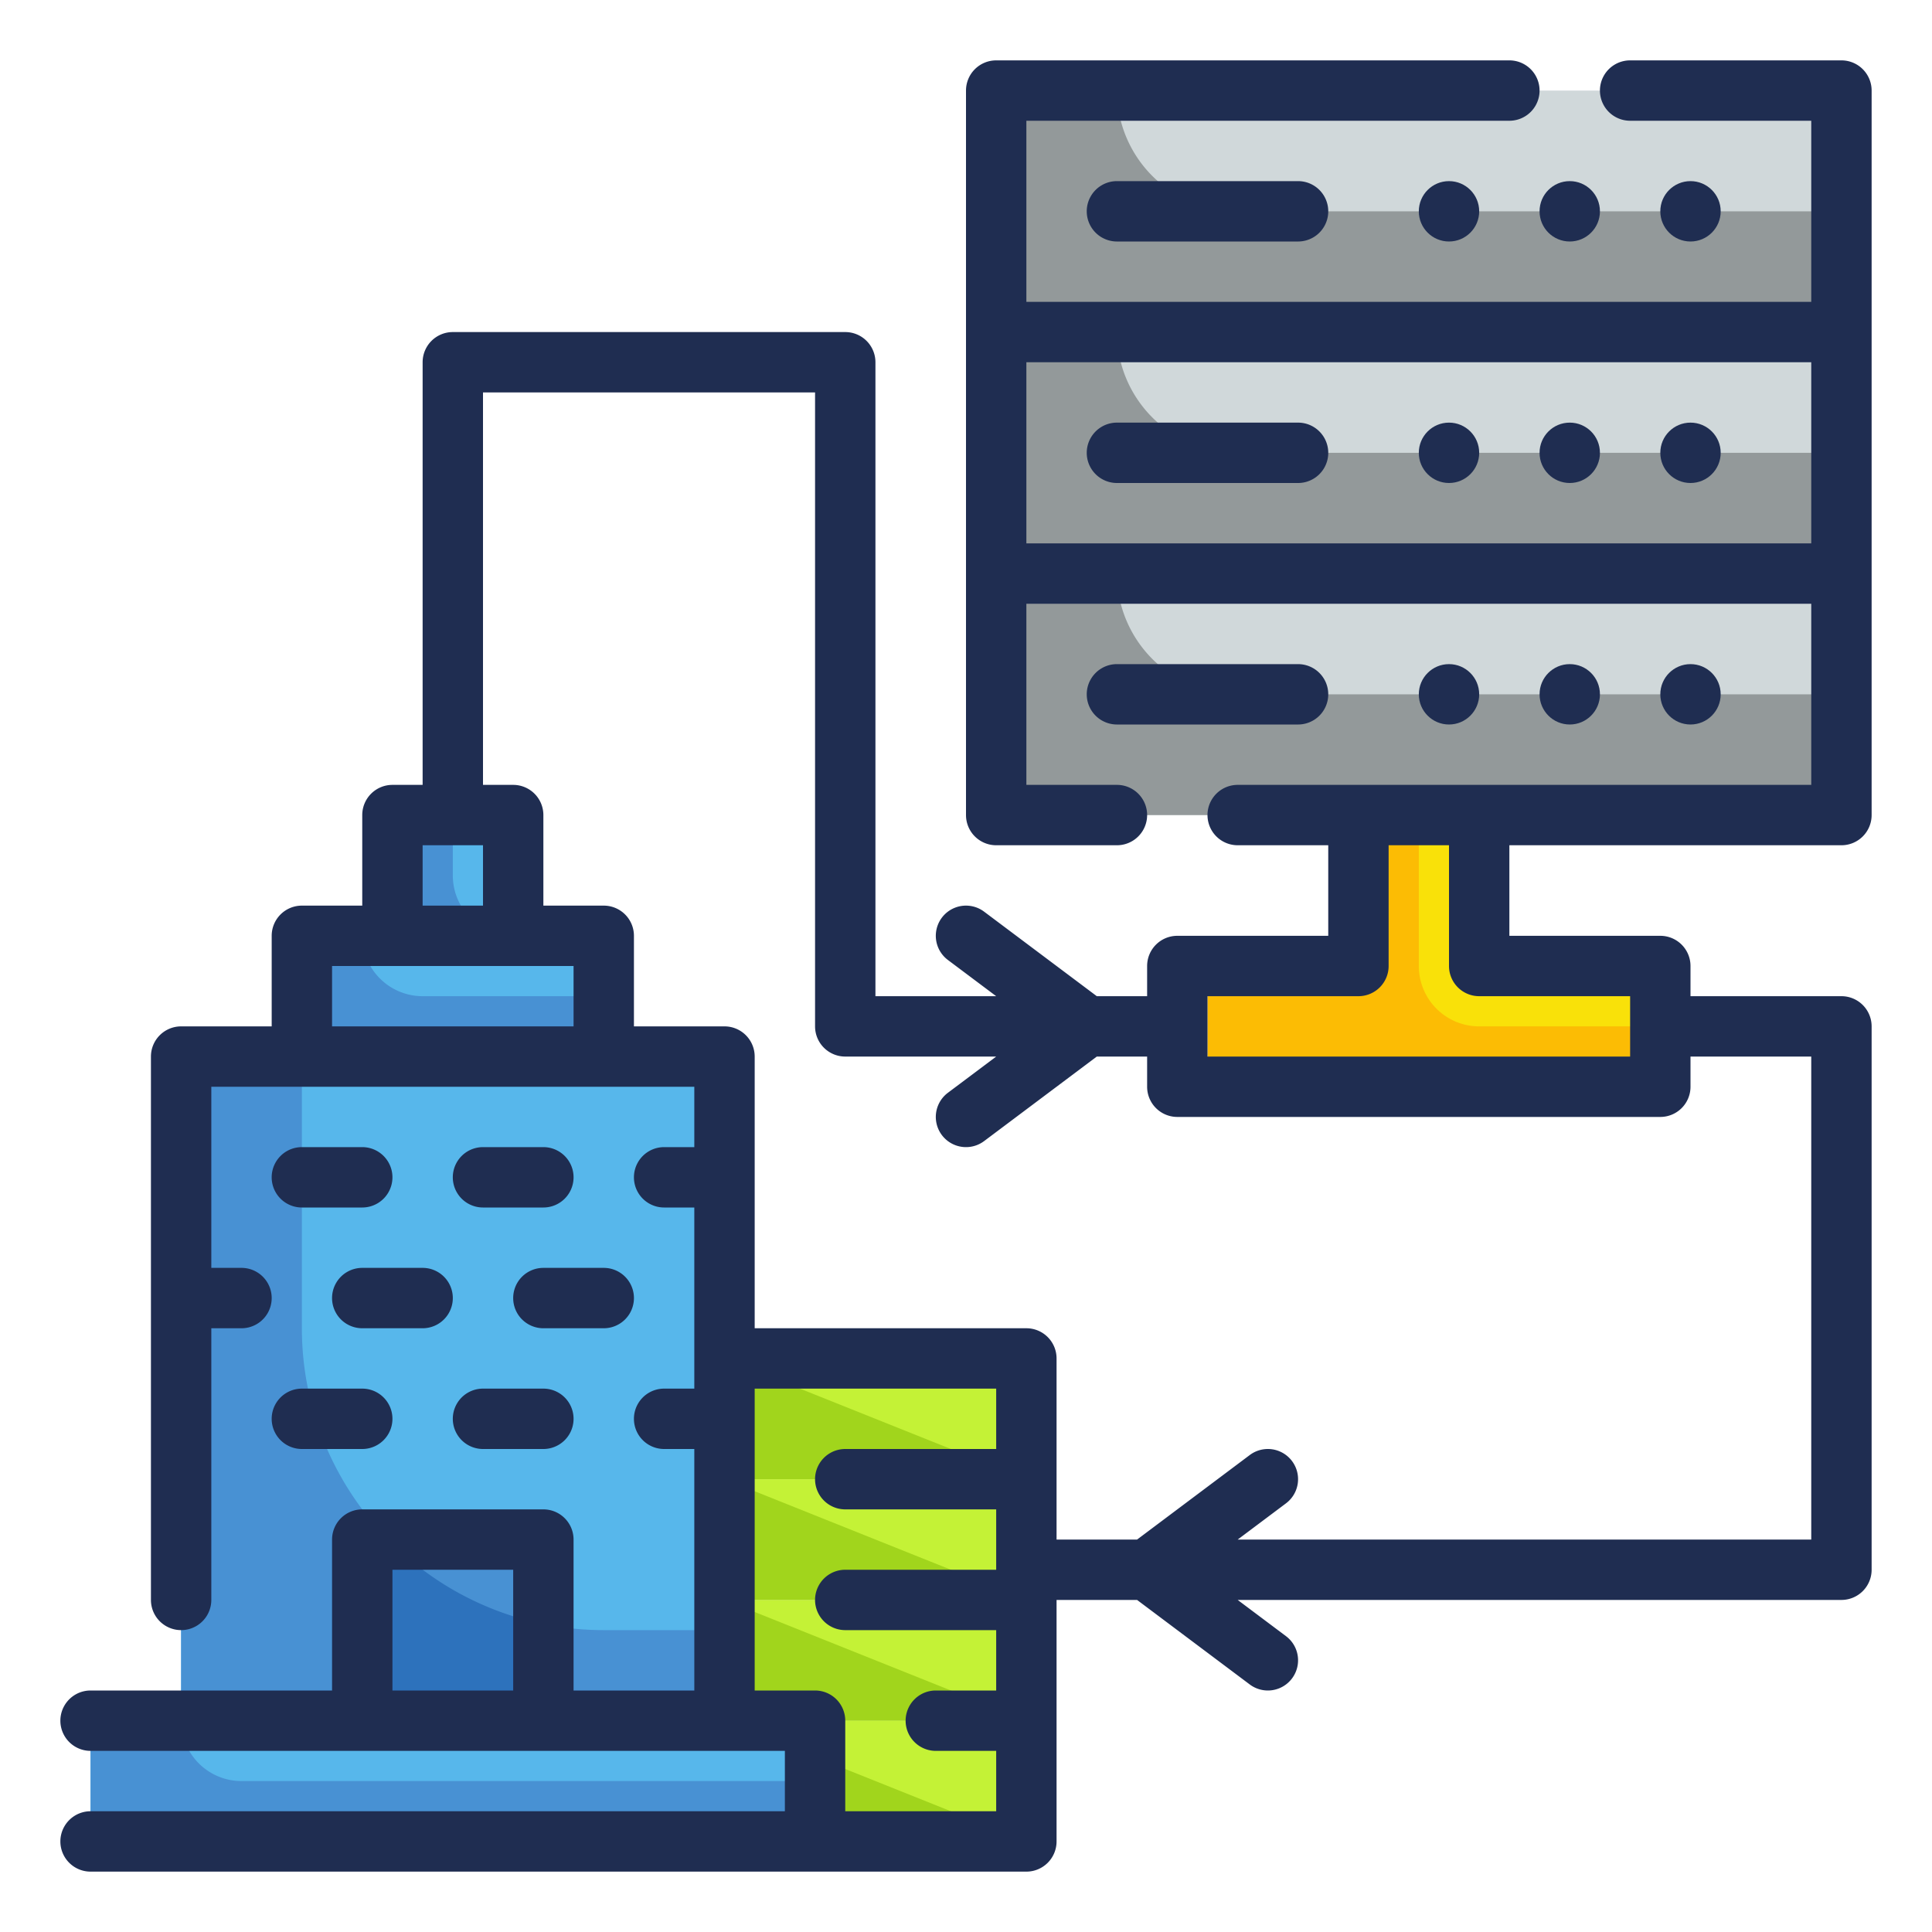 <svg height="512" viewBox="0 0 64 64" width="512" xmlns="http://www.w3.org/2000/svg"><g id="Fill_Outlines" data-name="Fill Outlines"><g id="Color"><g><g><g fill="#c4f236"><path d="m24 45h10v4h-10z"/><path d="m24 49h10v4h-10z"/><path d="m24 53h10v4h-10z"/><path d="m24 57h10v4h-10z"/></g><g fill="#a1d51c"><path d="m24 45v4h10z"/><path d="m24 49v4h10z"/><path d="m24 53v4h10z"/><path d="m24 57v4h10z"/></g></g><path d="m49 32v-5h-4v5h-5v4h15v-4z" fill="#fcbc04"/><g><path d="m33 19h28v8h-28z" fill="#d0d8da"/><path d="m33 11h28v8h-28z" fill="#d0d8da"/><path d="m37 11h-4v8h28v-4h-20a4 4 0 0 1 -4-4z" fill="#93999a"/><path d="m37 19h-4v8h28v-4h-20a4 4 0 0 1 -4-4z" fill="#93999a"/><path d="m33 3h28v8h-28z" fill="#d0d8da"/><path d="m37 3h-4v8h28v-4h-20a4 4 0 0 1 -4-4z" fill="#93999a"/></g><path d="m49 32v-5h-2v5a2 2 0 0 0 2 2h6v-2z" fill="#f9e109"/><g><g fill="#57b7eb"><path d="m6 35h18v22h-18z"/><path d="m3 57h24v4h-24z"/><path d="m10 31h10v4h-10z"/><path d="m13 27h4v4h-4z"/></g><path d="m6 57h-3v4h24v-2h-19a2 2 0 0 1 -2-2z" fill="#4891d3"/><path d="m10 44v-9h-4v22h18v-3h-4a10 10 0 0 1 -10-10z" fill="#4891d3"/><path d="m12 51h6v6h-6z" fill="#4891d3"/><path d="m12.864 51h-.864v6h6v-3.2a9.977 9.977 0 0 1 -5.136-2.8z" fill="#2d72bc"/><path d="m12 31h-2v4h10v-2h-6a2 2 0 0 1 -2-2z" fill="#4891d3"/><path d="m15 29v-2h-2v4h4a2 2 0 0 1 -2-2z" fill="#4891d3"/></g></g></g><g id="Outlines_copy" data-name="Outlines copy"><g fill="#1f2d51"><path d="m10 48h2a1 1 0 0 0 0-2h-2a1 1 0 0 0 0 2z"/><path d="m16 48h2a1 1 0 0 0 0-2h-2a1 1 0 0 0 0 2z"/><path d="m14 42h-2a1 1 0 0 0 0 2h2a1 1 0 0 0 0-2z"/><path d="m17 43a1 1 0 0 0 1 1h2a1 1 0 0 0 0-2h-2a1 1 0 0 0 -1 1z"/><path d="m12 38h-2a1 1 0 0 0 0 2h2a1 1 0 0 0 0-2z"/><path d="m18 38h-2a1 1 0 0 0 0 2h2a1 1 0 0 0 0-2z"/><circle cx="48" cy="23" r="1"/><circle cx="52" cy="23" r="1"/><circle cx="56" cy="23" r="1"/><path d="m44 23a1 1 0 0 0 -1-1h-6a1 1 0 0 0 0 2h6a1 1 0 0 0 1-1z"/><circle cx="48" cy="15" r="1"/><circle cx="52" cy="15" r="1"/><circle cx="56" cy="15" r="1"/><path d="m43 14h-6a1 1 0 0 0 0 2h6a1 1 0 0 0 0-2z"/><path d="m61 2h-7a1 1 0 0 0 0 2h6v6h-26v-6h16a1 1 0 0 0 0-2h-17a1 1 0 0 0 -1 1v24a1 1 0 0 0 1 1h4a1 1 0 0 0 0-2h-3v-6h26v6h-19a1 1 0 0 0 0 2h3v3h-5a1 1 0 0 0 -1 1v1h-1.667l-3.733-2.8a1 1 0 0 0 -1.2 1.6l1.6 1.2h-4v-21a1 1 0 0 0 -1-1h-13a1 1 0 0 0 -1 1v14h-1a1 1 0 0 0 -1 1v3h-2a1 1 0 0 0 -1 1v3h-3a1 1 0 0 0 -1 1v18a1 1 0 0 0 2 0v-9h1a1 1 0 0 0 0-2h-1v-6h16v2h-1a1 1 0 0 0 0 2h1v6h-1a1 1 0 0 0 0 2h1v8h-4v-5a1 1 0 0 0 -1-1h-6a1 1 0 0 0 -1 1v5h-8a1 1 0 0 0 0 2h23v2h-23a1 1 0 0 0 0 2h31a1 1 0 0 0 1-1v-8h2.667l3.733 2.8a1 1 0 1 0 1.2-1.6l-1.6-1.2h20a1 1 0 0 0 1-1v-18a1 1 0 0 0 -1-1h-5v-1a1 1 0 0 0 -1-1h-5v-3h11a1 1 0 0 0 1-1v-24a1 1 0 0 0 -1-1zm-47 26h2v2h-2zm-3 6v-2h8v2zm2 22v-4h4v4zm20 4h-5v-3a1 1 0 0 0 -1-1h-2v-10h8v2h-5a1 1 0 0 0 0 2h5v2h-5a1 1 0 0 0 0 2h5v2h-2a1 1 0 0 0 0 2h2zm27-25v16h-19l1.6-1.2a1 1 0 0 0 -1.2-1.6l-3.733 2.8h-2.667v-6a1 1 0 0 0 -1-1h-9v-9a1 1 0 0 0 -1-1h-3v-3a1 1 0 0 0 -1-1h-2v-3a1 1 0 0 0 -1-1h-1v-13h11v21a1 1 0 0 0 1 1h5l-1.6 1.2a1 1 0 1 0 1.2 1.6l3.733-2.8h1.667v1a1 1 0 0 0 1 1h16a1 1 0 0 0 1-1v-1zm-11-2h5v2h-14v-2h5a1 1 0 0 0 1-1v-4h2v4a1 1 0 0 0 1 1zm-15-15v-6h26v6z"/><circle cx="48" cy="7" r="1"/><circle cx="52" cy="7" r="1"/><circle cx="56" cy="7" r="1"/><path d="m37 6a1 1 0 0 0 0 2h6a1 1 0 0 0 0-2z"/></g></g></g></svg>